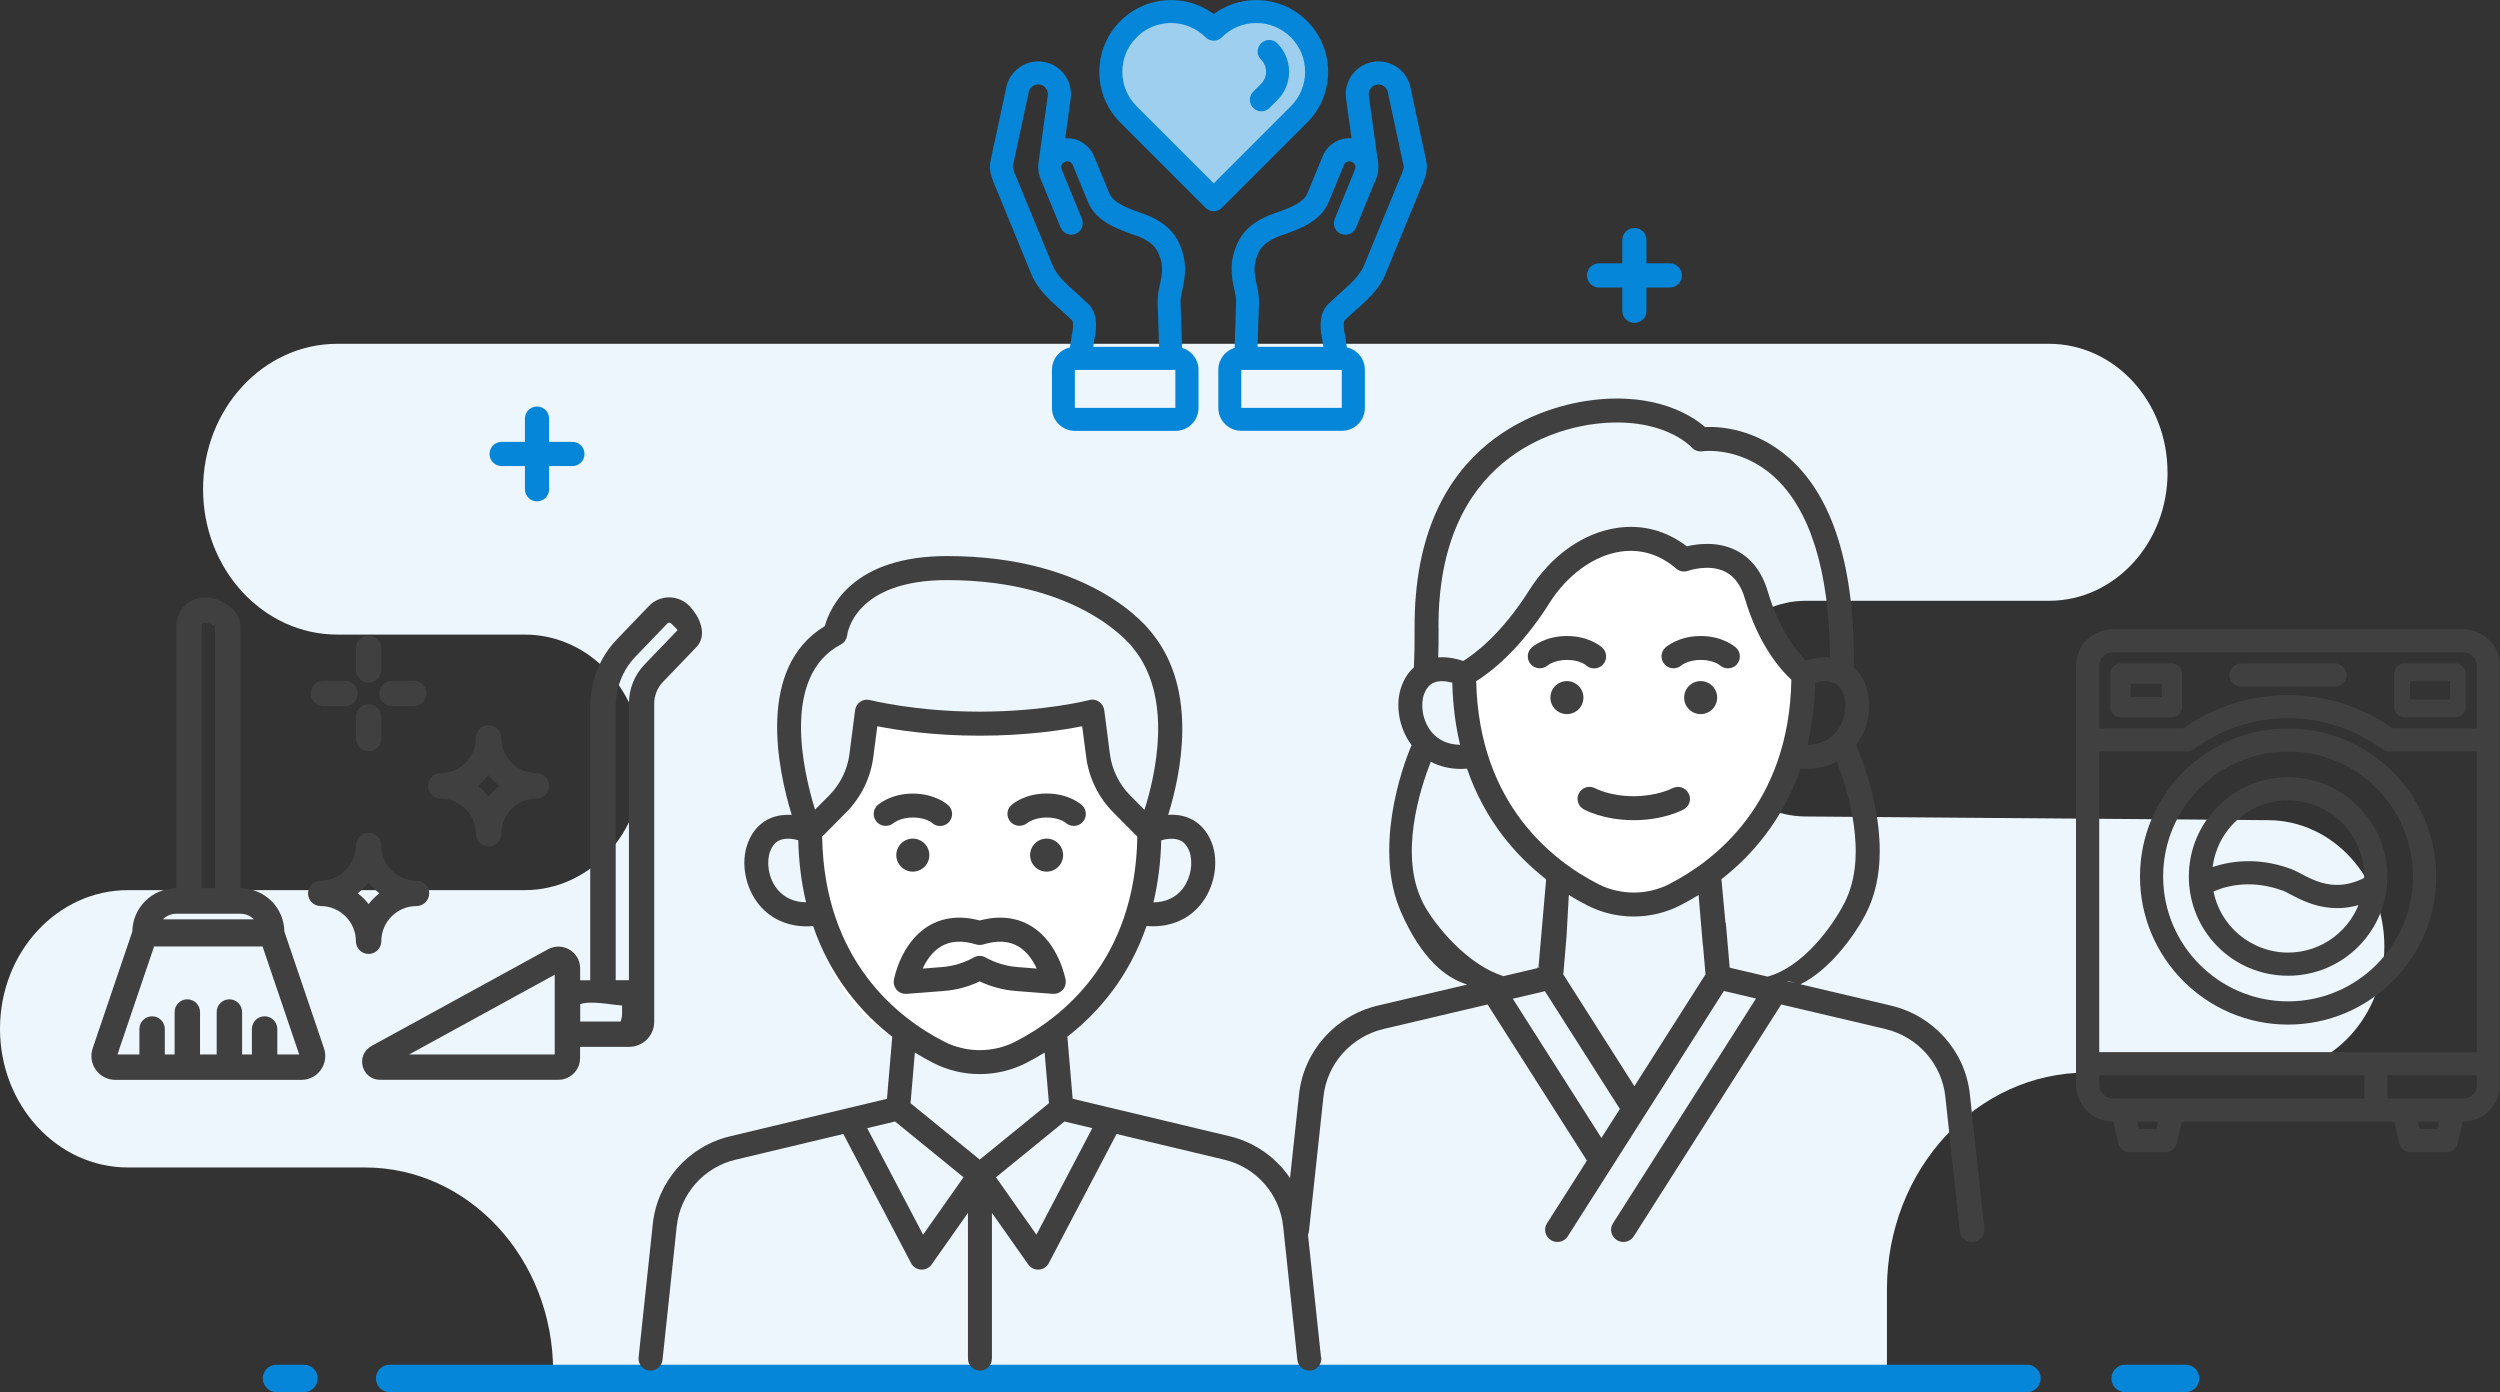 <svg xmlns="http://www.w3.org/2000/svg" id="Layer_2" viewBox="0 0 364.89 203.19"><rect x="0" y="0" width="364.89" height="203.19" fill="#333333" stroke="none"/><defs><style>.cls-1{stroke:#404041;stroke-width:1.25px;}.cls-1,.cls-2,.cls-3{stroke-miterlimit:10;}.cls-1,.cls-4{fill:#404041;}.cls-2{stroke-width:3.53px;}.cls-2,.cls-3,.cls-5{stroke:#0686d8;}.cls-2,.cls-5{fill:none;stroke-linecap:round;}.cls-4,.cls-6,.cls-7,.cls-8{stroke-width:0px;}.cls-3{fill:#0686d8;stroke-width:1.34px;}.cls-5{stroke-linejoin:round;stroke-width:4px;}.cls-6{fill:#edf6fc;}.cls-7{fill:#9ecfef;}.cls-8{fill:#fff;}</style></defs><g id="Layer_1-2"><path class="cls-7" d="M175.55,3.18s-6.78-4.56-8.88-1.55-4.9,10.67-4.38,11.7,14.85,15.33,14.85,15.33l13.53-13.46s2.75-7.14.47-8.69-7.83-4.68-9.9-4.37-5.7,1.04-5.7,1.04Z"></path><path class="cls-6" d="M316.37,68.95h0c0,10.35-7.75,18.74-17.3,18.74h-35.52c-8.03,0-14.53,7.05-14.53,15.74h0c0,8.65,6.44,15.68,14.43,15.74l67.68.54c9.34.08,16.88,8.3,16.88,18.42h0c0,10.17-7.61,18.42-17.01,18.42h-26.39c-16.13,0-29.2,14.16-29.2,31.63v12.79l-194.68-.82h0c0-16.43-12.3-29.75-27.46-29.75H18.68c-10.32,0-18.68-9.06-18.68-20.24h0c0-11.18,8.36-20.24,18.68-20.24h57.91c9.51,0,17.22-8.35,17.22-18.65h0c0-10.3-7.71-18.65-17.22-18.65h-27.36c-10.82,0-19.59-9.5-19.59-21.22h0c0-11.72,8.77-21.22,19.59-21.22h249.83c9.56,0,17.3,8.39,17.3,18.74Z"></path><line class="cls-2" x1="233.4" y1="40.2" x2="243.71" y2="40.2"></line><line class="cls-2" x1="238.55" y1="45.36" x2="238.55" y2="35.04"></line><line class="cls-2" x1="73.22" y1="66.26" x2="83.54" y2="66.26"></line><line class="cls-2" x1="78.38" y1="71.41" x2="78.38" y2="61.1"></line><path class="cls-8" d="M117.65,123.29l10.4-17.3h12.58l18.8-1.92,6.57,18.03s3.13,31.3-22.03,32.2c-28,1-26.31-31.02-26.31-31.02Z"></path><line class="cls-5" x1="56.87" y1="201.19" x2="295.85" y2="201.19"></line><line class="cls-5" x1="40.36" y1="201.19" x2="44.36" y2="201.19"></line><line class="cls-5" x1="310.18" y1="201.19" x2="319" y2="201.19"></line><path class="cls-8" d="M213.11,97.1l6-3,15-15,21,3,7,15s-.99,35.78-22,35c-27-1-27-35-27-35Z"></path><path class="cls-4" d="M289.63,179.34l-2.12-19.66c-.68-6.26-5.31-11.45-11.53-12.91l-13.2-3.11h0c4.32-2.08,8.06-7.32,9.63-10.45,4.49-8.91.02-20.87-1.51-24.45,1.87-2.48,2.47-5.99,1.43-8.71-.41-1.07-1-1.95-1.74-2.62.15-14.63-3.04-24.94-9.5-30.62-4.89-4.3-10.16-4.58-12.23-4.48-1.75-1.53-6.94-5.08-16.4-3.94-6.14.74-26.17,5.31-25.99,33.35.01,2.08-.02,3.97-.1,5.67-.76.67-1.36,1.56-1.77,2.64-1.04,2.72-.43,6.23,1.43,8.71-1.54,3.58-5.55,15.32-1.51,24.45,2.96,6.68,6.43,9.53,9.64,10.49l-13.02,3.06c-6.22,1.46-10.85,6.65-11.53,12.91l-2.12,19.66c-.11.97.61,1.84,1.59,1.94.07,0,.13,0,.19,0,.91,0,1.68-.67,1.78-1.58l2.12-19.66c.52-4.78,4.05-8.73,8.79-9.85l15.16-3.57,14.5,22.79-5.83,9.16c-.53.83-.27,1.92.57,2.44.3.18.63.27.95.27.6,0,1.18-.29,1.52-.83l22.78-35.8,4.69,1.1-20.88,32.82c-.53.83-.27,1.92.57,2.44.3.18.63.27.95.27.6,0,1.18-.29,1.52-.83l21.52-33.83,15.16,3.57c4.74,1.12,8.27,5.07,8.79,9.85l2.12,19.66c.1.91.88,1.58,1.78,1.58.06,0,.13,0,.19,0,.99-.1,1.7-.97,1.59-1.94ZM269.28,131.65c-1.82,3.61-6.17,9.51-11.29,10.89l-5.53-1.3-.57-6.59s-.03.02-.05.03l-.59-6.35c4.38-3.41,8.95-8.56,11.55-16.15.29.02.58.04.86.04,1.64,0,3.13-.36,4.43-1.05,1.58,4.05,4.63,13.64,1.19,20.47ZM262.03,143.49l-1.22-.29c.1-.07.71.13,1.22.29ZM243.66,129.03c-3.26,1.66-7.14,1.66-10.4,0-6.53-3.34-17.4-11.59-17.8-29.61,1.93-1.19,6.3-4.43,10.69-11.4,2.61-4.13,6.49-6.94,10.38-7.51,2.95-.43,5.75.42,8.12,2.48.48.42,1.16.54,1.76.32.03-.01,3-1.06,5.39.13,1.33.67,2.3,1.97,2.86,3.87,2.05,6.95,5.33,10.56,6.8,11.9-.32,18.16-11.25,26.46-17.8,29.81ZM269.06,101.29c.54,1.42.33,3.87-1.12,5.6-.99,1.18-2.4,1.79-4.13,1.83.65-2.74,1.06-5.76,1.14-9.07.78-.21,1.83-.35,2.66-.02.65.26,1.12.8,1.45,1.66ZM209.96,91.71c-.16-25.13,17.49-29.2,22.91-29.85,9.73-1.16,13.86,3.25,14.02,3.43.39.44.98.66,1.57.58.22-.03,5.5-.71,10.38,3.63,5.34,4.75,8.18,13.87,8.26,26.46-1.37-.12-2.64.16-3.52.44-1.21-1.19-3.84-4.28-5.56-10.07-.85-2.87-2.41-4.89-4.65-6.01-2.71-1.36-5.66-.94-7.17-.58-3-2.3-6.5-3.23-10.18-2.69-4.96.73-9.64,4.05-12.83,9.11-4.12,6.53-8.14,9.4-9.62,10.31-.85-.29-2.2-.63-3.65-.52.04-1.32.06-2.73.05-4.24ZM207.86,101.29c.33-.86.8-1.4,1.44-1.66.83-.34,1.88-.2,2.67.01.08,3.31.48,6.33,1.14,9.07-1.73-.03-3.14-.65-4.13-1.83-1.45-1.73-1.66-4.17-1.12-5.6ZM207.64,131.65c-3.45-6.83-.4-16.42,1.19-20.47,1.3.69,2.79,1.05,4.43,1.05.28,0,.57-.02.86-.04,2.61,7.59,7.17,12.74,11.55,16.15l-1.11,12.74.1-.02-.02.2-.1.02.02-.2-.15.03.02.19-4.98,1.17c-5.07-1.52-10.03-7.27-11.82-10.81ZM233.74,166.1l-12.94-20.33,4.69-1.1,10.94,17.19-2.7,4.24ZM238.55,158.54l-10.38-16.32.48-5.6.33-5.99c.94.58,1.84,1.08,2.68,1.51,2.13,1.09,4.46,1.63,6.79,1.63s4.67-.54,6.79-1.63c.84-.43,1.74-.93,2.68-1.51l.61,7.22s.01,0,.02,0l.38,4.36-10.38,16.32Z"></path><path class="cls-4" d="M244.06,115.06s-2.14,1.15-5.61,1.15-5.58-1.13-5.59-1.14c-.84-.47-1.91-.18-2.38.66-.48.84-.18,1.91.66,2.39.11.06,2.87,1.59,7.32,1.59s7.2-1.53,7.32-1.59c.84-.47,1.13-1.53.66-2.37-.47-.84-1.53-1.14-2.37-.68Z"></path><path class="cls-4" d="M231.52,97.13c.33.29.74.43,1.15.43.48,0,.95-.19,1.3-.57.65-.72.6-1.82-.12-2.47-.19-.17-1.96-1.69-5.15-1.69s-4.96,1.52-5.15,1.69c-.7.64-.75,1.71-.13,2.43.62.72,1.72.79,2.46.18.04-.03.99-.81,2.83-.81s2.75.74,2.82.8Z"></path><path class="cls-4" d="M231.11,101.82c0-1.33-1.08-2.41-2.41-2.41s-2.41,1.08-2.41,2.41,1.08,2.41,2.41,2.41,2.41-1.08,2.41-2.41Z"></path><path class="cls-4" d="M253.49,96.99c.65-.72.6-1.82-.12-2.47-.19-.17-1.96-1.69-5.15-1.69s-4.96,1.52-5.15,1.69c-.71.64-.75,1.71-.13,2.43.62.72,1.72.79,2.46.18.04-.03.99-.81,2.83-.81s2.75.74,2.82.8c.33.29.74.43,1.15.43.48,0,.95-.19,1.3-.57Z"></path><path class="cls-4" d="M248.22,99.41c-1.33,0-2.41,1.08-2.41,2.41s1.08,2.41,2.41,2.41,2.41-1.08,2.41-2.41-1.08-2.41-2.41-2.41Z"></path><path class="cls-4" d="M192.81,198.11l-2.07-19.47c-.66-6.2-5.18-11.34-11.24-12.79l-22.94-5.48-.77-9.06c4.38-3.41,8.95-8.56,11.55-16.15.29.02.58.04.87.04,2.84,0,5.25-1.06,6.95-3.08,2.09-2.49,2.8-6.23,1.71-9.09-.68-1.78-1.86-3.05-3.42-3.67-1-.4-2.02-.49-2.95-.43,1.8-5.74,4.47-18.07-2.31-26.46-.69-.94-8.83-11.31-29.96-11.31-13.79,0-17.1,7.5-17.84,10.22-10.06,6.1-6.84,21.03-4.83,27.56-.94-.06-1.98.03-2.99.43-1.56.62-2.75,1.89-3.42,3.67-1.09,2.86-.38,6.6,1.71,9.09,1.7,2.02,4.11,3.08,6.95,3.08.28,0,.57-.02.87-.04,2.61,7.59,7.17,12.74,11.55,16.15l-.77,9.06-22.94,5.48c-6.06,1.45-10.58,6.59-11.24,12.79l-2.07,19.47c-.1.96.59,1.82,1.56,1.93.06,0,.12,0,.19,0,.88,0,1.64-.67,1.74-1.56l2.07-19.47c.5-4.73,3.95-8.65,8.57-9.75l15.75-3.76,9.9,18.87c.28.54.83.89,1.44.93.04,0,.08,0,.11,0,.57,0,1.1-.28,1.43-.74l5.31-7.54v21.27c0,.97.78,1.75,1.75,1.75s1.75-.78,1.75-1.75v-21.27l5.31,7.54c.33.47.86.74,1.43.74.04,0,.08,0,.11,0,.61-.04,1.15-.39,1.44-.93l9.9-18.87,15.75,3.76c4.63,1.1,8.07,5.02,8.57,9.75l2.07,19.47c.1.9.86,1.56,1.74,1.56.06,0,.12,0,.19,0,.96-.1,1.66-.96,1.56-1.93ZM172.15,122.62c.65.26,1.12.8,1.45,1.66.54,1.42.33,3.87-1.12,5.6-.99,1.18-2.4,1.8-4.13,1.83.65-2.74,1.06-5.76,1.14-9.07.78-.21,1.83-.35,2.66-.02ZM113.52,129.88c-1.45-1.73-1.66-4.17-1.12-5.6.33-.86.8-1.4,1.44-1.66.83-.34,1.88-.2,2.67.01.08,3.31.48,6.33,1.14,9.07-1.73-.03-3.14-.65-4.13-1.83ZM122.73,94.07c.5-.27.85-.79.92-1.35.04-.33,1.12-8.05,14.57-8.05,19.73,0,27.08,9.8,27.15,9.9.02.03.04.06.07.09,5.83,7.17,3.2,18.52,1.6,23.54l-2.09-2.11c-1.61-1.62-2.65-3.76-2.95-6.02l-.83-6.42c-.06-.5-.34-.94-.76-1.23-.29-.2-.63-.3-.98-.3-.15,0-.3.02-.44.06-.07.02-6.61,1.69-16,1.69s-15.93-1.68-16-1.69c-.49-.13-1-.04-1.42.24-.42.28-.69.73-.76,1.23l-.83,6.42c-.29,2.26-1.34,4.4-2.95,6.02l-2.07,2.08c-1.78-5.75-4.92-19.48,3.75-24.1ZM120,122.11l3.53-3.56c2.14-2.16,3.54-5.01,3.93-8.03l.59-4.52c2.71.54,8.06,1.38,14.95,1.38s12.24-.84,14.95-1.38l.59,4.52c.39,3.02,1.79,5.87,3.93,8.03l3.53,3.56c-.28,18.23-11.23,26.56-17.8,29.92-3.25,1.66-7.14,1.66-10.4,0-6.57-3.36-17.52-11.69-17.8-29.92ZM134.73,180.21l-8.16-15.55,4.07-.97,9.99,8.14-5.9,8.38ZM143,169.25l-10.1-8.23.63-7.39c.94.58,1.84,1.08,2.68,1.51,2.13,1.09,4.46,1.63,6.79,1.63s4.67-.54,6.79-1.63c.84-.43,1.74-.93,2.68-1.51l.63,7.39-10.1,8.23ZM151.27,180.21l-5.9-8.38,9.99-8.14,4.07.97-8.16,15.55Z"></path><path class="cls-4" d="M136.06,120.13c.33.29.74.43,1.15.43.48,0,.95-.19,1.3-.57.65-.72.6-1.82-.12-2.47-.19-.17-1.96-1.69-5.15-1.69s-4.96,1.52-5.15,1.69c-.71.64-.76,1.71-.13,2.43.62.72,1.72.79,2.46.18.04-.03.99-.81,2.83-.81s2.75.74,2.82.8Z"></path><path class="cls-4" d="M130.82,124.81c0,1.33,1.08,2.41,2.41,2.41s2.41-1.08,2.41-2.41-1.08-2.41-2.41-2.41-2.41,1.08-2.41,2.41Z"></path><path class="cls-4" d="M149.93,120.13s.99-.81,2.83-.81,2.75.74,2.82.8c.33.29.74.43,1.15.43.48,0,.95-.19,1.3-.57.65-.72.6-1.82-.12-2.47-.19-.17-1.96-1.69-5.15-1.69s-4.96,1.52-5.15,1.69c-.71.64-.76,1.71-.13,2.43.62.72,1.72.79,2.46.18Z"></path><path class="cls-4" d="M150.35,124.81c0,1.33,1.08,2.41,2.41,2.41s2.41-1.08,2.41-2.41-1.08-2.41-2.41-2.41-2.41,1.08-2.41,2.41Z"></path><path class="cls-4" d="M148.25,144.64l5.41.42s.09,0,.14,0c.49,0,.96-.21,1.3-.57.36-.4.52-.95.43-1.48-.04-.22-1-5.37-4.99-7.82-2.14-1.31-4.68-1.6-7.54-.84-2.86-.76-5.4-.47-7.54.84-3.99,2.45-4.95,7.6-4.99,7.82-.1.53.06,1.08.43,1.48.36.4.89.61,1.43.57l5.41-.42c1.84-.14,3.6-.61,5.25-1.4,1.65.78,3.41,1.25,5.25,1.4ZM142.15,139.74c-1.45.8-3.02,1.28-4.68,1.41l-2.8.22c.52-1.13,1.35-2.42,2.63-3.2,1.39-.85,3.09-.96,5.19-.32.33.1.68.1,1.01,0,2.09-.63,3.79-.53,5.19.32,1.28.78,2.11,2.07,2.63,3.2l-2.8-.22c-1.65-.13-3.23-.6-4.68-1.41-.26-.15-.56-.22-.85-.22s-.58.07-.85.22Z"></path><path class="cls-3" d="M207.56,23.85l-2.3-10.7c-.32-2.22-2.39-3.78-4.61-3.48-1.07.14-2.06.72-2.72,1.58-.67.87-.95,1.95-.8,3.04l.93,6.73c-.81-.26-1.68-.23-2.47.1-.88.37-1.56,1.06-1.92,1.94l-2.22,5.39c-.71,1.74-3.05,2.56-5.11,3.28l-.23.08c-2.29.81-3.85,2-4.66,3.54-1.49,2.83-1.02,5-.64,6.75.16.75.3,1.4.28,2.02l-.24,7.2c-1.33.16-2.36,1.28-2.36,2.65v5.56c0,1.48,1.2,2.68,2.68,2.68h14.69c1.48,0,2.68-1.2,2.68-2.68v-5.56c0-1.43-1.13-2.6-2.54-2.67l-.36-2.35s-.01-.06-.02-.09c-.22-.92-.23-2.18.11-2.52.53-.53,1.09-1.03,1.69-1.56,1.64-1.45,3.33-2.95,4.2-5.08l5.21-12.69c.19-.38.91-1.94.75-3.09,0-.03,0-.05-.01-.08ZM196.51,53.98v5.56c0,.37-.29.66-.66.66h-14.69c-.37,0-.66-.29-.66-.66v-5.56c0-.37.29-.66.66-.66h14.69c.37,0,.66.29.66.66ZM204.99,26.15s-.02.04-.03.07l-5.23,12.72c-.7,1.7-2.14,2.98-3.67,4.33-.6.53-1.21,1.07-1.78,1.65-1.28,1.29-.79,3.78-.65,4.38l.3,1.99h-11.08l.24-7.09c.03-.87-.15-1.71-.32-2.52-.35-1.64-.69-3.2.46-5.38.7-1.34,2.32-2.14,3.55-2.57l.23-.08c2.34-.82,5.25-1.85,6.3-4.42l2.22-5.39c.16-.38.45-.68.83-.84.38-.16.8-.16,1.18,0,.38.16.68.45.84.83.16.38.16.8,0,1.18l-2.95,7.19c-.21.52.03,1.11.55,1.32.52.21,1.11-.04,1.32-.55l2.95-7.19c.24-.59.32-1.21.24-1.82,0,0,0-.02,0-.03l-1.37-9.91c-.07-.55.07-1.1.41-1.54.33-.44.84-.73,1.38-.8,1.13-.16,2.19.65,2.34,1.79,0,.03,0,.05.01.08l2.3,10.69c.03.42-.31,1.38-.58,1.93Z"></path><path class="cls-3" d="M171.88,51.33l-.24-7.2c-.02-.62.12-1.27.28-2.02.38-1.74.84-3.91-.64-6.75-.81-1.54-2.38-2.73-4.66-3.54l-.23-.08c-2.06-.73-4.39-1.55-5.1-3.28l-2.22-5.39c-.36-.88-1.05-1.57-1.92-1.94-.79-.33-1.66-.36-2.47-.1l.93-6.74c.3-2.25-1.28-4.32-3.52-4.62-2.23-.3-4.29,1.26-4.61,3.48l-2.3,10.7s0,.05-.01.08c-.15,1.15.56,2.71.75,3.09l5.21,12.69c.88,2.13,2.57,3.63,4.2,5.08.6.53,1.16,1.03,1.69,1.56.34.34.33,1.6.11,2.52,0,.03-.01.06-.02.09l-.36,2.35c-1.41.07-2.54,1.24-2.54,2.67v5.56c0,1.48,1.2,2.68,2.68,2.68h14.69c1.48,0,2.68-1.2,2.68-2.68v-5.56c0-1.37-1.03-2.49-2.36-2.65ZM156.66,43.27c-1.53-1.36-2.98-2.64-3.67-4.33l-5.23-12.72s-.02-.05-.03-.07c-.27-.54-.61-1.5-.58-1.92l2.3-10.69s0-.05.01-.08c.15-1.14,1.21-1.94,2.35-1.79,1.16.16,1.94,1.22,1.79,2.34l-1.37,9.91s0,.02,0,.03c-.08.61,0,1.23.24,1.82l2.95,7.19c.21.52.8.76,1.32.55.52-.21.76-.8.55-1.32l-2.95-7.19c-.16-.38-.16-.8,0-1.18.16-.38.46-.67.84-.83.38-.16.8-.16,1.18,0,.38.16.68.46.83.84l2.22,5.39c1.06,2.58,3.97,3.6,6.3,4.42l.23.08c1.23.43,2.84,1.23,3.55,2.57,1.15,2.18.81,3.74.46,5.38-.17.81-.36,1.65-.32,2.52l.24,7.1h-11.08l.3-1.99c.14-.6.64-3.09-.65-4.38-.57-.57-1.19-1.12-1.78-1.65ZM172.22,59.54c0,.37-.29.66-.66.66h-14.69c-.37,0-.66-.29-.66-.66v-5.56c0-.37.29-.66.66-.66h14.69c.37,0,.66.29.66.66v5.56Z"></path><path class="cls-3" d="M176.43,29.86c.19.19.45.3.72.3s.53-.11.72-.3l12.44-12.44c3.82-3.82,3.82-10.05,0-13.87-1.85-1.85-4.32-2.87-6.94-2.87-2.3,0-4.47.78-6.22,2.22-1.75-1.44-3.92-2.22-6.22-2.22-2.62,0-5.08,1.02-6.94,2.87-3.82,3.82-3.82,10.05,0,13.87l12.44,12.44ZM165.41,4.97c1.47-1.47,3.43-2.28,5.51-2.28s4.04.81,5.51,2.28c.4.4,1.03.4,1.43,0,1.47-1.47,3.43-2.28,5.51-2.28s4.04.81,5.51,2.28c3.04,3.04,3.04,7.98,0,11.01l-11.73,11.73-11.73-11.73c-3.04-3.04-3.04-7.98,0-11.01Z"></path><path class="cls-3" d="M184.1,15.58c.26,0,.52-.1.72-.3l1.14-1.14c.98-.98,1.52-2.28,1.52-3.67s-.54-2.69-1.52-3.67c-.4-.4-1.03-.4-1.43,0s-.4,1.03,0,1.43c.6.6.93,1.39.93,2.24s-.33,1.64-.93,2.24l-1.14,1.14c-.4.4-.4,1.04,0,1.43.2.2.46.3.72.3Z"></path><path class="cls-1" d="M72.54,107.71c0-.68-.55-1.23-1.23-1.23s-1.23.55-1.23,1.23c0,3.18-2.59,5.76-5.76,5.76-.68,0-1.23.55-1.23,1.23s.55,1.23,1.23,1.23c3.18,0,5.76,2.59,5.76,5.76,0,.68.55,1.23,1.23,1.23s1.23-.55,1.23-1.23c0-3.18,2.59-5.76,5.76-5.76.68,0,1.23-.55,1.23-1.23s-.55-1.23-1.23-1.23c-3.18,0-5.76-2.59-5.76-5.76ZM71.31,117.37c-.67-1.08-1.59-2-2.67-2.67,1.08-.67,2-1.59,2.67-2.67.67,1.08,1.59,2,2.67,2.67-1.08.67-2,1.59-2.67,2.67Z"></path><path class="cls-1" d="M55.03,137.38c0-3.18,2.59-5.76,5.76-5.76.68,0,1.23-.55,1.23-1.23s-.55-1.23-1.23-1.23c-3.18,0-5.76-2.59-5.76-5.76,0-.68-.55-1.23-1.23-1.23s-1.23.55-1.23,1.23c0,3.18-2.59,5.76-5.76,5.76-.68,0-1.23.55-1.23,1.23s.55,1.23,1.23,1.23c3.18,0,5.76,2.59,5.76,5.76,0,.68.55,1.23,1.23,1.23s1.23-.55,1.23-1.23ZM51.13,130.38c1.08-.67,2-1.59,2.67-2.67.67,1.08,1.59,2,2.67,2.67-1.08.67-2,1.59-2.67,2.67-.67-1.08-1.59-2-2.67-2.67Z"></path><path class="cls-1" d="M53.8,99.01c.68,0,1.23-.55,1.23-1.23v-3.15c0-.68-.55-1.23-1.23-1.23s-1.23.55-1.23,1.23v3.15c0,.68.55,1.23,1.23,1.23Z"></path><path class="cls-1" d="M60.38,102.44c.68,0,1.23-.55,1.23-1.23s-.55-1.23-1.23-1.23h-3.15c-.68,0-1.23.55-1.23,1.23s.55,1.23,1.23,1.23h3.15Z"></path><path class="cls-1" d="M52.57,107.79c0,.68.55,1.23,1.23,1.23s1.23-.55,1.23-1.23v-3.15c0-.68-.55-1.23-1.23-1.23s-1.23.55-1.23,1.23v3.15Z"></path><path class="cls-1" d="M50.36,102.44c.68,0,1.23-.55,1.23-1.23s-.55-1.23-1.23-1.23h-3.15c-.68,0-1.23.55-1.23,1.23s.55,1.23,1.23,1.23h3.15Z"></path><path class="cls-1" d="M95.15,88.9l-4.65,4.84c-2.4,2.5-3.73,5.82-3.73,9.35v40.61h-2.72v-2.37c0-1.93-2.06-3.15-3.76-2.23l-25.77,14.12c-1.82,1-1.11,3.76.96,3.76h26.02c1.4,0,2.54-1.14,2.54-2.54v-2.27h7.79c1.67,0,3.03-1.36,3.03-3.03v-4.19s0-.01,0-.02v-42.22c0-1.33.52-2.64,1.42-3.58l4.91-5.11c1.36-1.41.36-3.71-1-5.12-1.39-1.44-3.66-1.45-5.05,0ZM81.6,154.45s-.03.08-.08.08h-24.24l24.2-13.26s.11,0,.11.07v13.12ZM91.42,148.15c0,.32-.26,1.57-.57,1.57h-6.79v-3.56c1.81-1,5.47,0,7.36,0v1.98ZM99.44,92.31l-4.91,5.11c-1.36,1.41-2.11,3.29-2.11,5.28v40.99h-3.18v-40.61c0-2.85,1.11-5.64,3.04-7.65l4.65-4.84c.42-.44,1.08-.44,1.51,0,.45.46,1.45,1.25,1,1.71Z"></path><path class="cls-1" d="M16.83,156.99h27.16c1.96,0,3.34-1.93,2.71-3.78l-5.82-17.14s0-.02,0-.03c0-3.18-2.59-5.76-5.76-5.76h-.66v-38.91c0-1.96-2.59-3.55-4.55-3.55s-3.55,1.59-3.55,3.55v38.91h-.66c-3.18,0-5.76,2.59-5.76,5.76,0,.01,0,.02,0,.03l-5.82,17.14c-.63,1.85.75,3.78,2.71,3.78ZM28.82,91.36c0-.6.49-1.09,1.09-1.09s2.09.49,2.09,1.09v38.91h-3.18v-38.91ZM25.7,132.74c.28,0,9.56,0,9.43,0,1.39,0,2.57.86,3.06,2.07h-15.55c.49-1.21,1.68-2.07,3.06-2.07ZM16.45,154l5.59-16.48h16.73l5.59,16.48c.09.26-.11.53-.38.53h-4.13v-4.34c0-.68-.55-1.23-1.23-1.23s-1.23.55-1.23,1.23v4.34h-2.68v-6.82c0-.68-.55-1.23-1.23-1.23s-1.23.55-1.23,1.23v6.82h-3.68v-6.82c0-.68-.55-1.23-1.23-1.23s-1.23.55-1.23,1.23v6.82h-2.68v-4.34c0-.68-.55-1.23-1.23-1.23s-1.23.55-1.23,1.23v4.34h-4.13c-.27,0-.47-.27-.38-.53Z"></path><path class="cls-1" d="M303.65,158.34c0,2.61,2.13,4.74,4.74,4.74h.54l.88,3.66c.11.48.54.82,1.03.82h5.22c.49,0,.92-.34,1.03-.82l.88-3.65h31.96l.88,3.65c.12.48.54.82,1.03.82h5.22c.49,0,.92-.34,1.03-.82l.88-3.66h.54c2.61,0,4.74-2.13,4.74-4.74,0-82.82,0-46.74,0-61.14,0-2.61-2.13-4.74-4.74-4.74h-51.14c-2.61,0-4.74,2.13-4.74,4.74v61.14ZM319.22,109.06c.23,0,.45-.07.63-.21,4.1-3.05,8.98-4.65,14.1-4.65s10.06,1.66,14.1,4.65c.22.16.4.19.63.21h13.45v45.13h-56.36v-45.13h13.45ZM305.78,158.34v-2.02h39.92v4.63h-37.3c-1.44,0-2.61-1.17-2.61-2.61ZM315.22,165.42h-3.54l-.56-2.34h4.67l-.56,2.34ZM356.23,165.42h-3.54l-.56-2.34h4.67l-.56,2.34ZM362.14,158.34c0,1.44-1.17,2.61-2.61,2.61h-11.7v-4.63h14.32v2.02ZM308.39,94.59h51.14c1.44,0,2.61,1.17,2.61,2.61v9.74h-13.1c-4.41-3.18-9.62-4.86-15.08-4.86s-10.67,1.68-15.08,4.86h-13.1v-9.74c0-1.44,1.17-2.61,2.61-2.61Z"></path><path class="cls-1" d="M333.96,148.92c11.57,0,20.99-9.42,20.99-20.99s-9.42-20.99-20.99-20.99-20.99,9.42-20.99,20.99,9.42,20.99,20.99,20.99ZM333.96,109.06c10.4,0,18.86,8.46,18.86,18.86s-8.46,18.86-18.86,18.86-18.86-8.46-18.86-18.86,8.46-18.86,18.86-18.86Z"></path><path class="cls-1" d="M333.96,141.79c7.67,0,13.86-6.21,13.86-13.86s-6.22-13.86-13.86-13.86-13.86,6.22-13.86,13.86,6.13,13.86,13.86,13.86ZM333.96,139.66c-5.61,0-10.65-4.06-11.58-9.9,1.47-.74,5.62-2.35,11.08-.33,1.68.63,5.87,4.03,11.78,1.67-1.41,5-5.97,8.56-11.29,8.56ZM333.96,116.19c6.47,0,11.73,5.26,11.73,11.73,0,.21-.02.41-.03.62-5.63,3.02-9.33-.31-11.45-1.11-5.4-2-9.74-.87-11.96.05.23-6.27,5.39-11.3,11.71-11.3Z"></path><path class="cls-1" d="M309.49,104.08h7.51c.48,0,.86-.39.86-.86v-4.91c0-.48-.39-.86-.86-.86h-7.51c-.48,0-.86.39-.86.86v4.91c0,.48.39.86.86.86ZM310.36,99.17h5.78v3.18h-5.78v-3.18Z"></path><path class="cls-1" d="M350.93,104.06h7.47c.48,0,.86-.39.86-.86v-4.88c0-.47-.38-.86-.86-.86h-7.47c-.48,0-.86.39-.86.86v4.88c0,.47.38.86.86.86ZM351.11,98.81h7.11v3.91h-7.11v-3.91Z"></path><path class="cls-1" d="M327.09,99.59h13.73c.59,0,1.06-.48,1.06-1.06s-.48-1.06-1.06-1.06h-13.73c-.59,0-1.06.48-1.06,1.06s.48,1.06,1.06,1.06Z"></path></g></svg>